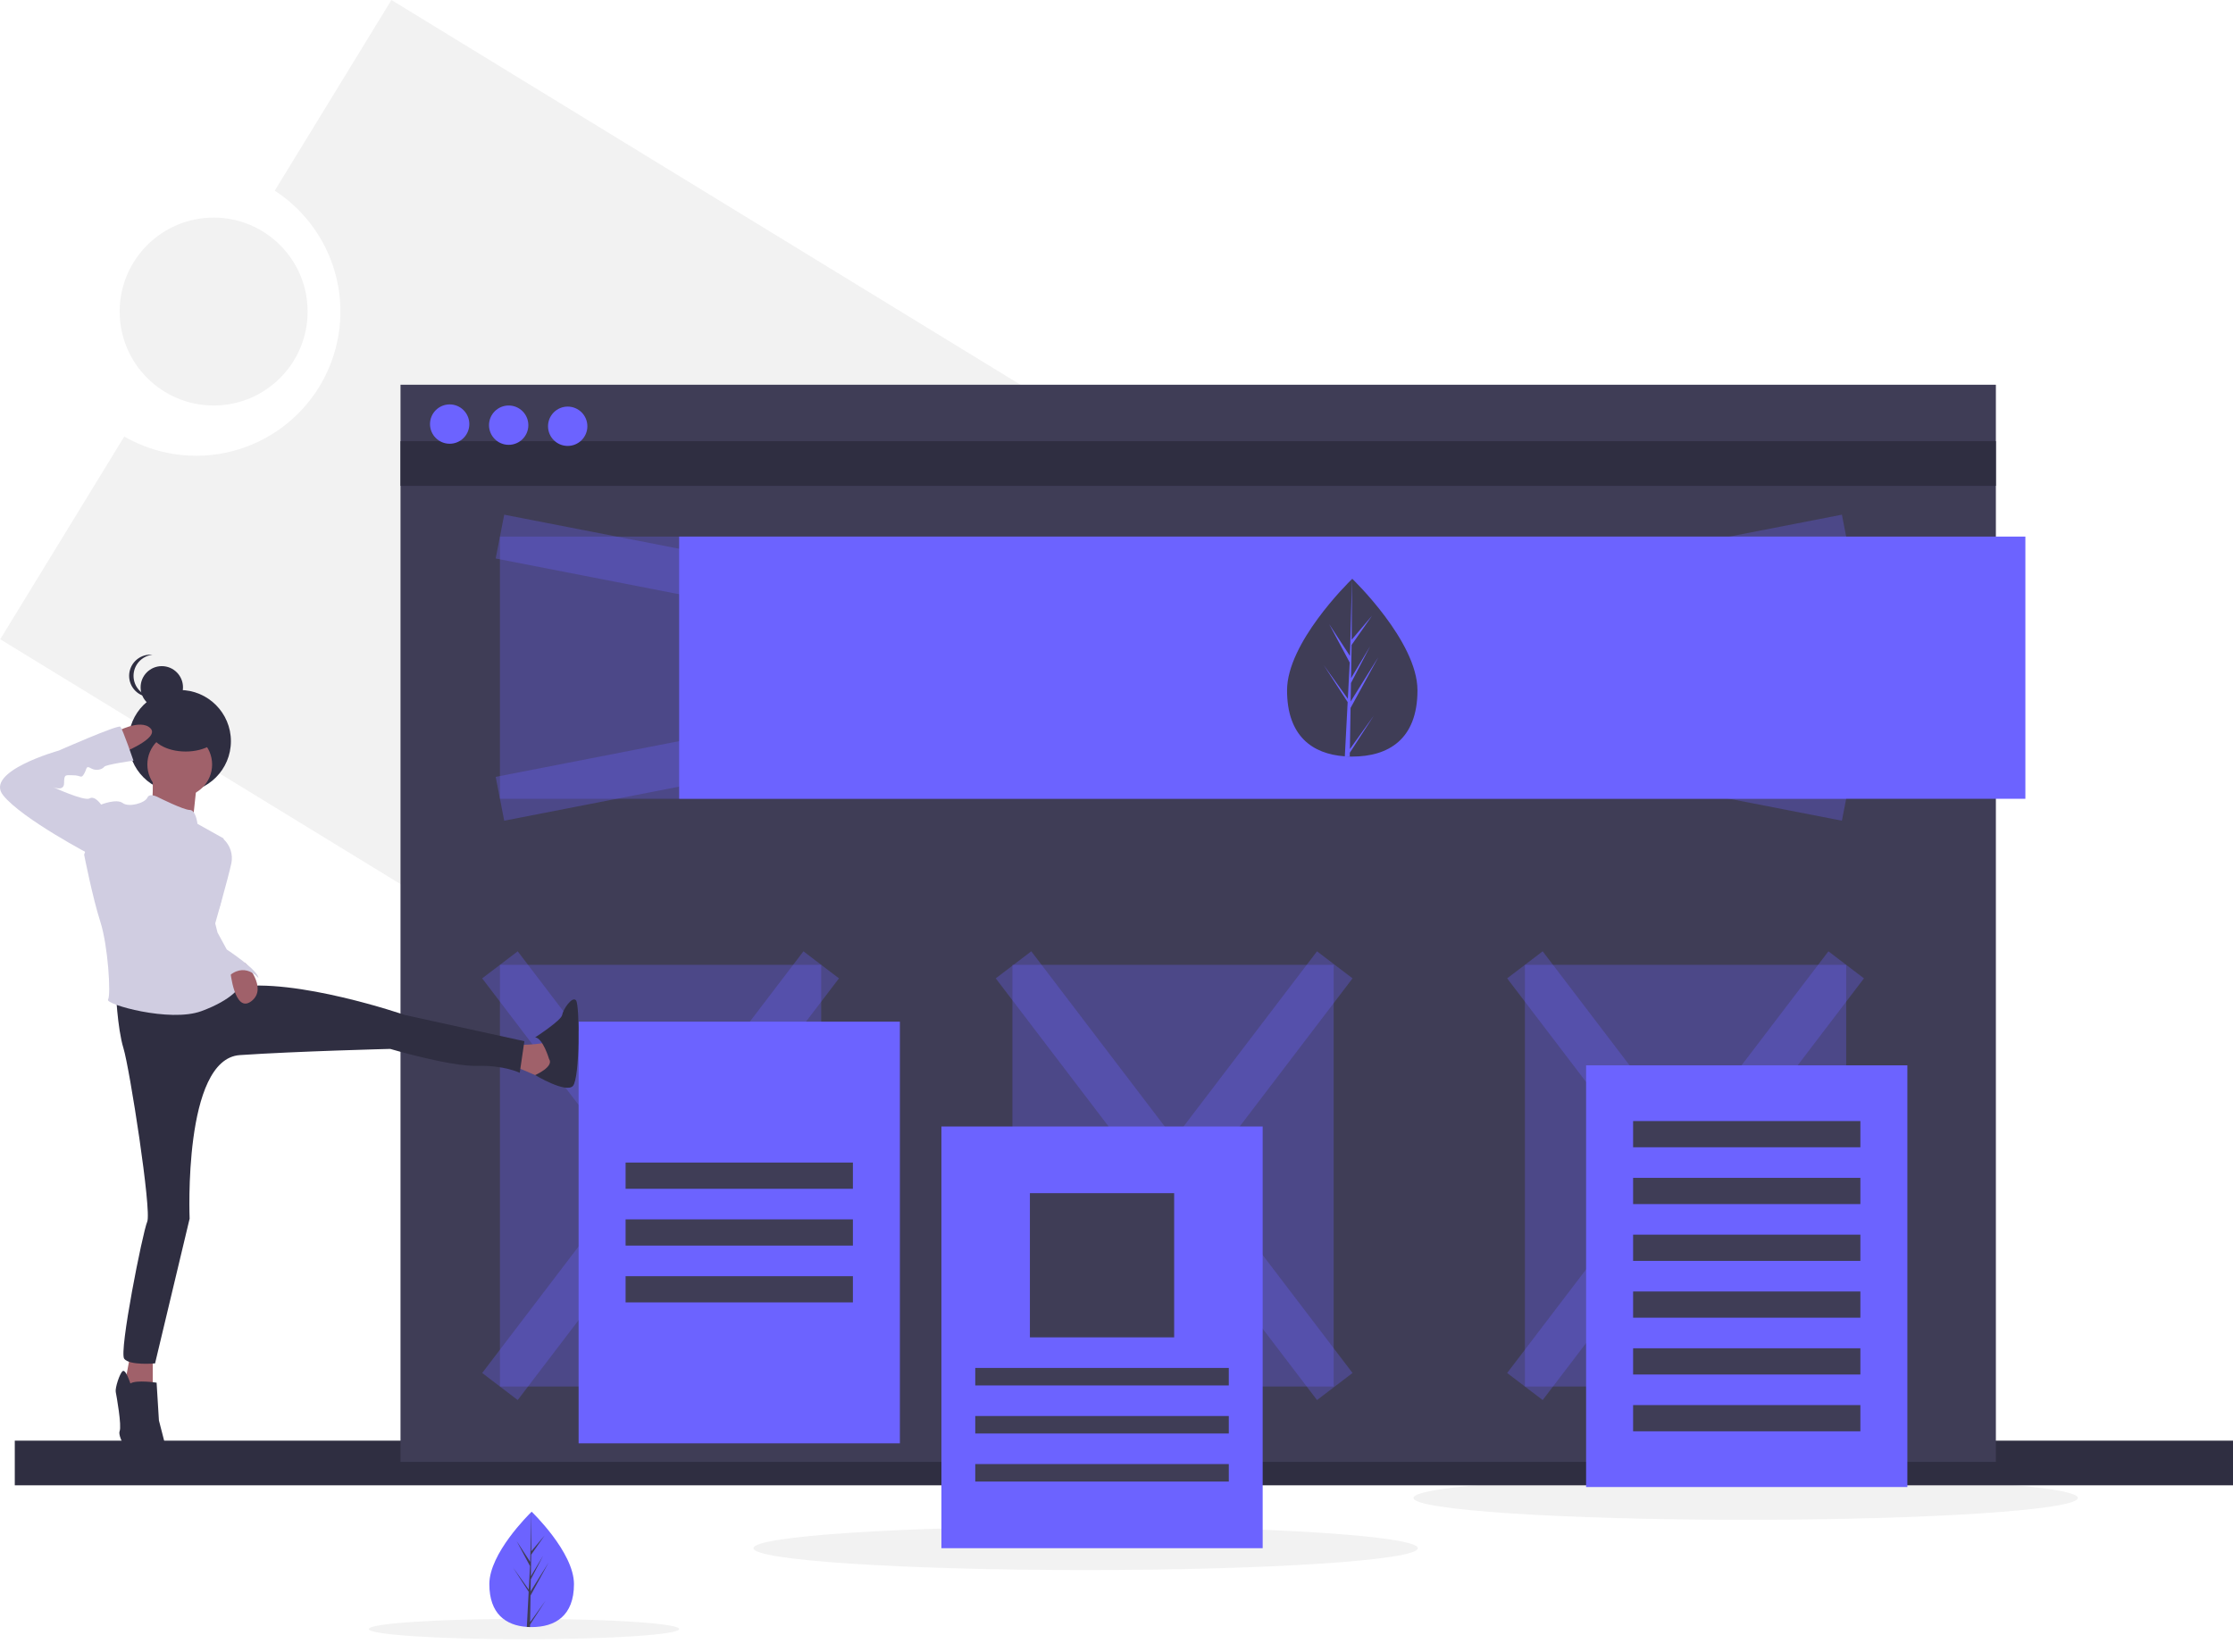 <?xml version="1.0" encoding="UTF-8"?> <svg xmlns="http://www.w3.org/2000/svg" width="100" height="74" viewBox="0 0 100 74" fill="none"><path d="M17.529 0L12.304 8.54C13.715 9.457 14.713 10.888 15.085 12.529C15.457 14.17 15.174 15.892 14.296 17.327C13.417 18.763 12.014 19.799 10.383 20.215C8.752 20.631 7.024 20.394 5.565 19.555L0.01 28.635L53.607 61.427L71.127 32.792L17.529 0Z" fill="#F2F2F2"></path><path d="M9.568 18.164C11.892 18.164 13.776 16.28 13.776 13.956C13.776 11.632 11.892 9.747 9.568 9.747C7.244 9.747 5.359 11.632 5.359 13.956C5.359 16.28 7.244 18.164 9.568 18.164Z" fill="#F2F2F2"></path><path d="M48.618 70.329C56.834 70.329 63.494 69.891 63.494 69.35C63.494 68.81 56.834 68.372 48.618 68.372C40.402 68.372 33.742 68.81 33.742 69.35C33.742 69.891 40.402 70.329 48.618 70.329Z" fill="#F2F2F2"></path><path d="M23.465 73.429C27.303 73.429 30.414 73.224 30.414 72.972C30.414 72.719 27.303 72.514 23.465 72.514C19.628 72.514 16.517 72.719 16.517 72.972C16.517 73.224 19.628 73.429 23.465 73.429Z" fill="#F2F2F2"></path><path d="M78.175 68.078C86.391 68.078 93.051 67.64 93.051 67.099C93.051 66.559 86.391 66.121 78.175 66.121C69.959 66.121 63.299 66.559 63.299 67.099C63.299 67.64 69.959 68.078 78.175 68.078Z" fill="#F2F2F2"></path><path d="M0.662 65.533H100" stroke="#2F2E41" stroke-width="2" stroke-miterlimit="10"></path><path d="M89.381 17.234H17.936V65.484H89.381V17.234Z" fill="#3F3D56"></path><path d="M17.936 20.763H89.381" stroke="#2F2E41" stroke-width="2" stroke-miterlimit="10"></path><path d="M20.138 19.877C20.624 19.877 21.018 19.483 21.018 18.996C21.018 18.51 20.624 18.115 20.138 18.115C19.651 18.115 19.257 18.51 19.257 18.996C19.257 19.483 19.651 19.877 20.138 19.877Z" fill="#6C63FF"></path><path d="M22.78 19.926C23.267 19.926 23.661 19.532 23.661 19.045C23.661 18.559 23.267 18.164 22.78 18.164C22.294 18.164 21.899 18.559 21.899 19.045C21.899 19.532 22.294 19.926 22.78 19.926Z" fill="#6C63FF"></path><path d="M25.423 19.975C25.909 19.975 26.304 19.58 26.304 19.094C26.304 18.608 25.909 18.213 25.423 18.213C24.936 18.213 24.542 18.608 24.542 19.094C24.542 19.58 24.936 19.975 25.423 19.975Z" fill="#6C63FF"></path><path opacity="0.3" d="M82.677 24.036H22.389V35.781H82.677V24.036Z" fill="#6C63FF"></path><path opacity="0.3" d="M22.389 35.781L82.677 24.036" stroke="#6C63FF" stroke-width="2" stroke-miterlimit="10"></path><path opacity="0.3" d="M82.677 35.781L22.389 24.036" stroke="#6C63FF" stroke-width="2" stroke-miterlimit="10"></path><path opacity="0.3" d="M36.776 43.219H22.389V62.108H36.776V43.219Z" fill="#6C63FF"></path><path opacity="0.3" d="M82.677 43.219H68.29V62.108H82.677V43.219Z" fill="#6C63FF"></path><path opacity="0.3" d="M59.726 43.219H45.339V62.108H59.726V43.219Z" fill="#6C63FF"></path><path opacity="0.3" d="M22.389 43.219L36.776 62.108" stroke="#6C63FF" stroke-width="2" stroke-miterlimit="10"></path><path opacity="0.3" d="M36.776 43.219L22.389 62.108" stroke="#6C63FF" stroke-width="2" stroke-miterlimit="10"></path><path opacity="0.3" d="M45.388 43.219L59.775 62.108" stroke="#6C63FF" stroke-width="2" stroke-miterlimit="10"></path><path opacity="0.3" d="M59.775 43.219L45.388 62.108" stroke="#6C63FF" stroke-width="2" stroke-miterlimit="10"></path><path opacity="0.3" d="M68.29 43.219L82.677 62.108" stroke="#6C63FF" stroke-width="2" stroke-miterlimit="10"></path><path opacity="0.3" d="M82.677 43.219L68.29 62.108" stroke="#6C63FF" stroke-width="2" stroke-miterlimit="10"></path><path d="M90.702 24.036H30.414V35.781H90.702V24.036Z" fill="#6C63FF"></path><path d="M85.417 47.721H71.03V66.61H85.417V47.721Z" fill="#6C63FF"></path><path d="M83.313 50.217H73.135V51.391H83.313V50.217Z" fill="#3F3D56"></path><path d="M83.313 52.761H73.135V53.936H83.313V52.761Z" fill="#3F3D56"></path><path d="M83.313 55.306H73.135V56.48H83.313V55.306Z" fill="#3F3D56"></path><path d="M83.313 57.851H73.135V59.025H83.313V57.851Z" fill="#3F3D56"></path><path d="M83.313 60.395H73.135V61.57H83.313V60.395Z" fill="#3F3D56"></path><path d="M83.313 62.94H73.135V64.114H83.313V62.94Z" fill="#3F3D56"></path><path d="M40.299 45.764H25.912V64.653H40.299V45.764Z" fill="#6C63FF"></path><path d="M38.195 52.076H28.016V53.251H38.195V52.076Z" fill="#3F3D56"></path><path d="M38.195 54.621H28.016V55.795H38.195V54.621Z" fill="#3F3D56"></path><path d="M38.195 57.166H28.016V58.34H38.195V57.166Z" fill="#3F3D56"></path><path d="M63.478 30.923C63.478 33.122 62.171 33.89 60.558 33.89C60.521 33.89 60.484 33.89 60.446 33.889C60.372 33.887 60.298 33.884 60.224 33.879C58.769 33.776 57.638 32.968 57.638 30.923C57.638 28.807 60.343 26.136 60.546 25.939L60.547 25.938C60.554 25.93 60.558 25.927 60.558 25.927C60.558 25.927 63.478 28.724 63.478 30.923Z" fill="#3F3D56"></path><path d="M60.452 33.554L61.52 32.061L60.449 33.718L60.446 33.889C60.372 33.887 60.298 33.884 60.225 33.879L60.34 31.679L60.339 31.662L60.341 31.658L60.352 31.451L59.278 29.79L60.355 31.295L60.358 31.339L60.444 29.677L59.526 27.961L60.456 29.385L60.546 25.939L60.547 25.927V25.938L60.531 28.656L61.446 27.578L60.528 28.89L60.504 30.378L61.358 28.95L60.5 30.597L60.486 31.424L61.726 29.436L60.482 31.713L60.452 33.554Z" fill="#6C63FF"></path><path d="M8.048 35.495C9.315 35.495 10.341 34.468 10.341 33.201C10.341 31.935 9.315 30.908 8.048 30.908C6.781 30.908 5.755 31.935 5.755 33.201C5.755 34.468 6.781 35.495 8.048 35.495Z" fill="#2F2E41"></path><path d="M6.841 34.728C6.841 34.728 6.875 36.144 6.737 36.178C6.599 36.213 8.636 36.765 8.636 36.765L8.843 34.832L6.841 34.728Z" fill="#A0616A"></path><path d="M22.93 46.813C22.93 46.813 24.45 46.813 24.484 46.64C24.519 46.467 24.829 48.056 24.829 48.056L24.208 48.263C24.208 48.263 23.034 47.745 22.93 47.745C22.827 47.745 22.93 46.813 22.93 46.813Z" fill="#A0616A"></path><path d="M24.588 47.434C24.588 47.434 24.312 46.502 23.966 46.468C23.966 46.468 25.14 45.708 25.175 45.466C25.209 45.225 25.624 44.603 25.796 44.81C25.969 45.018 25.969 48.298 25.658 48.643C25.347 48.988 23.966 48.158 23.966 48.158C23.966 48.158 24.829 47.78 24.588 47.434Z" fill="#2F2E41"></path><path d="M5.839 60.658L5.563 62.143L6.84 62.35V60.658H5.839Z" fill="#A0616A"></path><path d="M5.839 61.971C5.839 61.971 5.632 61.315 5.494 61.418C5.356 61.522 5.149 62.178 5.183 62.35C5.218 62.523 5.459 63.87 5.356 64.111C5.252 64.353 5.874 65.596 6.668 65.492C7.462 65.389 7.393 64.698 7.393 64.698L7.117 63.628L7.013 61.936C7.013 61.936 6.116 61.798 5.839 61.971Z" fill="#2F2E41"></path><path d="M7.246 31.737C7.77 31.737 8.195 31.312 8.195 30.788C8.195 30.264 7.77 29.839 7.246 29.839C6.721 29.839 6.297 30.264 6.297 30.788C6.297 31.312 6.721 31.737 7.246 31.737Z" fill="#2F2E41"></path><path d="M5.98 30.274C5.98 30.039 6.067 29.813 6.224 29.639C6.381 29.464 6.597 29.354 6.831 29.33C6.798 29.326 6.765 29.325 6.732 29.325C6.48 29.325 6.239 29.425 6.061 29.603C5.883 29.781 5.783 30.022 5.783 30.274C5.783 30.525 5.883 30.767 6.061 30.945C6.239 31.123 6.48 31.223 6.732 31.223C6.765 31.223 6.798 31.221 6.831 31.218C6.597 31.193 6.381 31.083 6.224 30.909C6.067 30.735 5.98 30.508 5.98 30.274Z" fill="#2F2E41"></path><path d="M8.049 35.695C8.85 35.695 9.499 35.046 9.499 34.245C9.499 33.444 8.85 32.795 8.049 32.795C7.248 32.795 6.599 33.444 6.599 34.245C6.599 35.046 7.248 35.695 8.049 35.695Z" fill="#A0616A"></path><path d="M5.183 44.327C5.183 44.327 5.252 46.053 5.528 46.951C5.805 47.849 6.8 54.242 6.593 54.725C6.386 55.209 5.321 60.555 5.563 60.865C5.805 61.176 6.944 61.073 6.944 61.073L8.492 54.587C8.492 54.587 8.187 47.434 10.742 47.262C13.297 47.089 17.475 46.985 17.475 46.985C17.475 46.985 20.168 47.78 21.377 47.745C22.585 47.711 23.276 48.056 23.276 48.056L23.483 46.64L18.131 45.466C18.131 45.466 13.228 43.774 10.535 44.223C7.842 44.672 5.183 44.327 5.183 44.327Z" fill="#2F2E41"></path><path d="M7.117 35.73C7.117 35.73 6.702 35.488 6.599 35.73C6.495 35.971 5.77 36.178 5.494 35.971C5.218 35.764 4.527 36.04 4.527 36.04L3.768 38.285C3.768 38.285 4.147 40.218 4.493 41.288C4.838 42.359 4.976 44.569 4.838 44.776C4.7 44.983 7.6 45.812 9.016 45.294C10.431 44.776 10.742 44.189 10.742 44.189C10.742 44.189 9.188 41.979 9.706 40.943C10.224 39.907 9.81 38.733 9.81 38.733L10.017 37.559L8.843 36.903C8.843 36.903 8.774 36.282 8.498 36.282C8.222 36.282 7.117 35.73 7.117 35.73Z" fill="#D0CDE1"></path><path d="M9.499 37.594H10.017C10.161 37.728 10.268 37.897 10.328 38.084C10.389 38.272 10.4 38.471 10.362 38.664C10.224 39.32 9.601 41.495 9.601 41.495L9.085 40.149L9.499 37.594Z" fill="#D0CDE1"></path><path d="M10.986 43.139C10.986 43.139 12.02 44.258 11.26 44.845C10.5 45.432 10.313 43.498 10.313 43.498L10.986 43.139Z" fill="#A0616A"></path><path d="M9.499 40.805L9.741 41.772L10.155 42.532C10.155 42.532 11.571 43.464 11.571 43.809C11.571 43.809 10.949 43.015 10.155 43.809L9.447 42.1L9.499 40.805Z" fill="#D0CDE1"></path><path d="M8.315 33.664C9.188 33.664 9.896 33.239 9.896 32.715C9.896 32.191 9.188 31.766 8.315 31.766C7.441 31.766 6.733 32.191 6.733 32.715C6.733 33.239 7.441 33.664 8.315 33.664Z" fill="#2F2E41"></path><path d="M5.183 32.795C5.183 32.795 6.288 32.173 6.737 32.622C7.186 33.071 5.39 33.761 5.39 33.761L5.183 32.795Z" fill="#A0616A"></path><path d="M4.769 36.213L4.527 36.04C4.527 36.04 4.251 35.626 4.009 35.764C3.768 35.902 2.352 35.246 2.352 35.246C2.352 35.246 2.87 35.488 2.87 35.074C2.87 34.659 2.939 34.728 3.284 34.728C3.629 34.728 3.629 34.901 3.768 34.659C3.906 34.418 3.837 34.279 4.078 34.418C4.32 34.556 4.596 34.452 4.665 34.349C4.734 34.245 5.977 34.072 5.977 34.072C5.977 34.072 5.494 32.657 5.39 32.553C5.287 32.45 2.628 33.623 2.628 33.623C2.628 33.623 -0.721 34.556 0.142 35.626C1.005 36.696 4.113 38.319 4.113 38.319L4.769 36.213Z" fill="#D0CDE1"></path><path d="M56.546 50.461H42.159V69.35H56.546V50.461Z" fill="#6C63FF"></path><path d="M52.582 53.447H46.122V59.906H52.582V53.447Z" fill="#3F3D56"></path><path d="M55.029 61.276H43.675V62.059H55.029V61.276Z" fill="#3F3D56"></path><path d="M55.029 63.429H43.675V64.212H55.029V63.429Z" fill="#3F3D56"></path><path d="M55.029 65.582H43.675V66.365H55.029V65.582Z" fill="#3F3D56"></path><path d="M25.704 70.959C25.704 72.385 24.856 72.884 23.809 72.884C23.785 72.884 23.761 72.883 23.736 72.883C23.688 72.882 23.64 72.88 23.593 72.876C22.648 72.81 21.914 72.286 21.914 70.959C21.914 69.585 23.669 67.852 23.801 67.724L23.802 67.724C23.807 67.719 23.809 67.716 23.809 67.716C23.809 67.716 25.704 69.531 25.704 70.959Z" fill="#6C63FF"></path><path d="M23.74 72.666L24.433 71.697L23.738 72.772L23.736 72.883C23.688 72.882 23.64 72.88 23.593 72.877L23.667 71.449L23.667 71.438L23.668 71.436L23.675 71.301L22.979 70.224L23.677 71.2L23.679 71.228L23.735 70.15L23.139 69.036L23.742 69.96L23.801 67.724L23.802 67.716V67.724L23.792 69.487L24.385 68.788L23.789 69.639L23.774 70.605L24.328 69.678L23.771 70.747L23.762 71.284L24.567 69.994L23.759 71.471L23.74 72.666Z" fill="#3F3D56"></path></svg> 